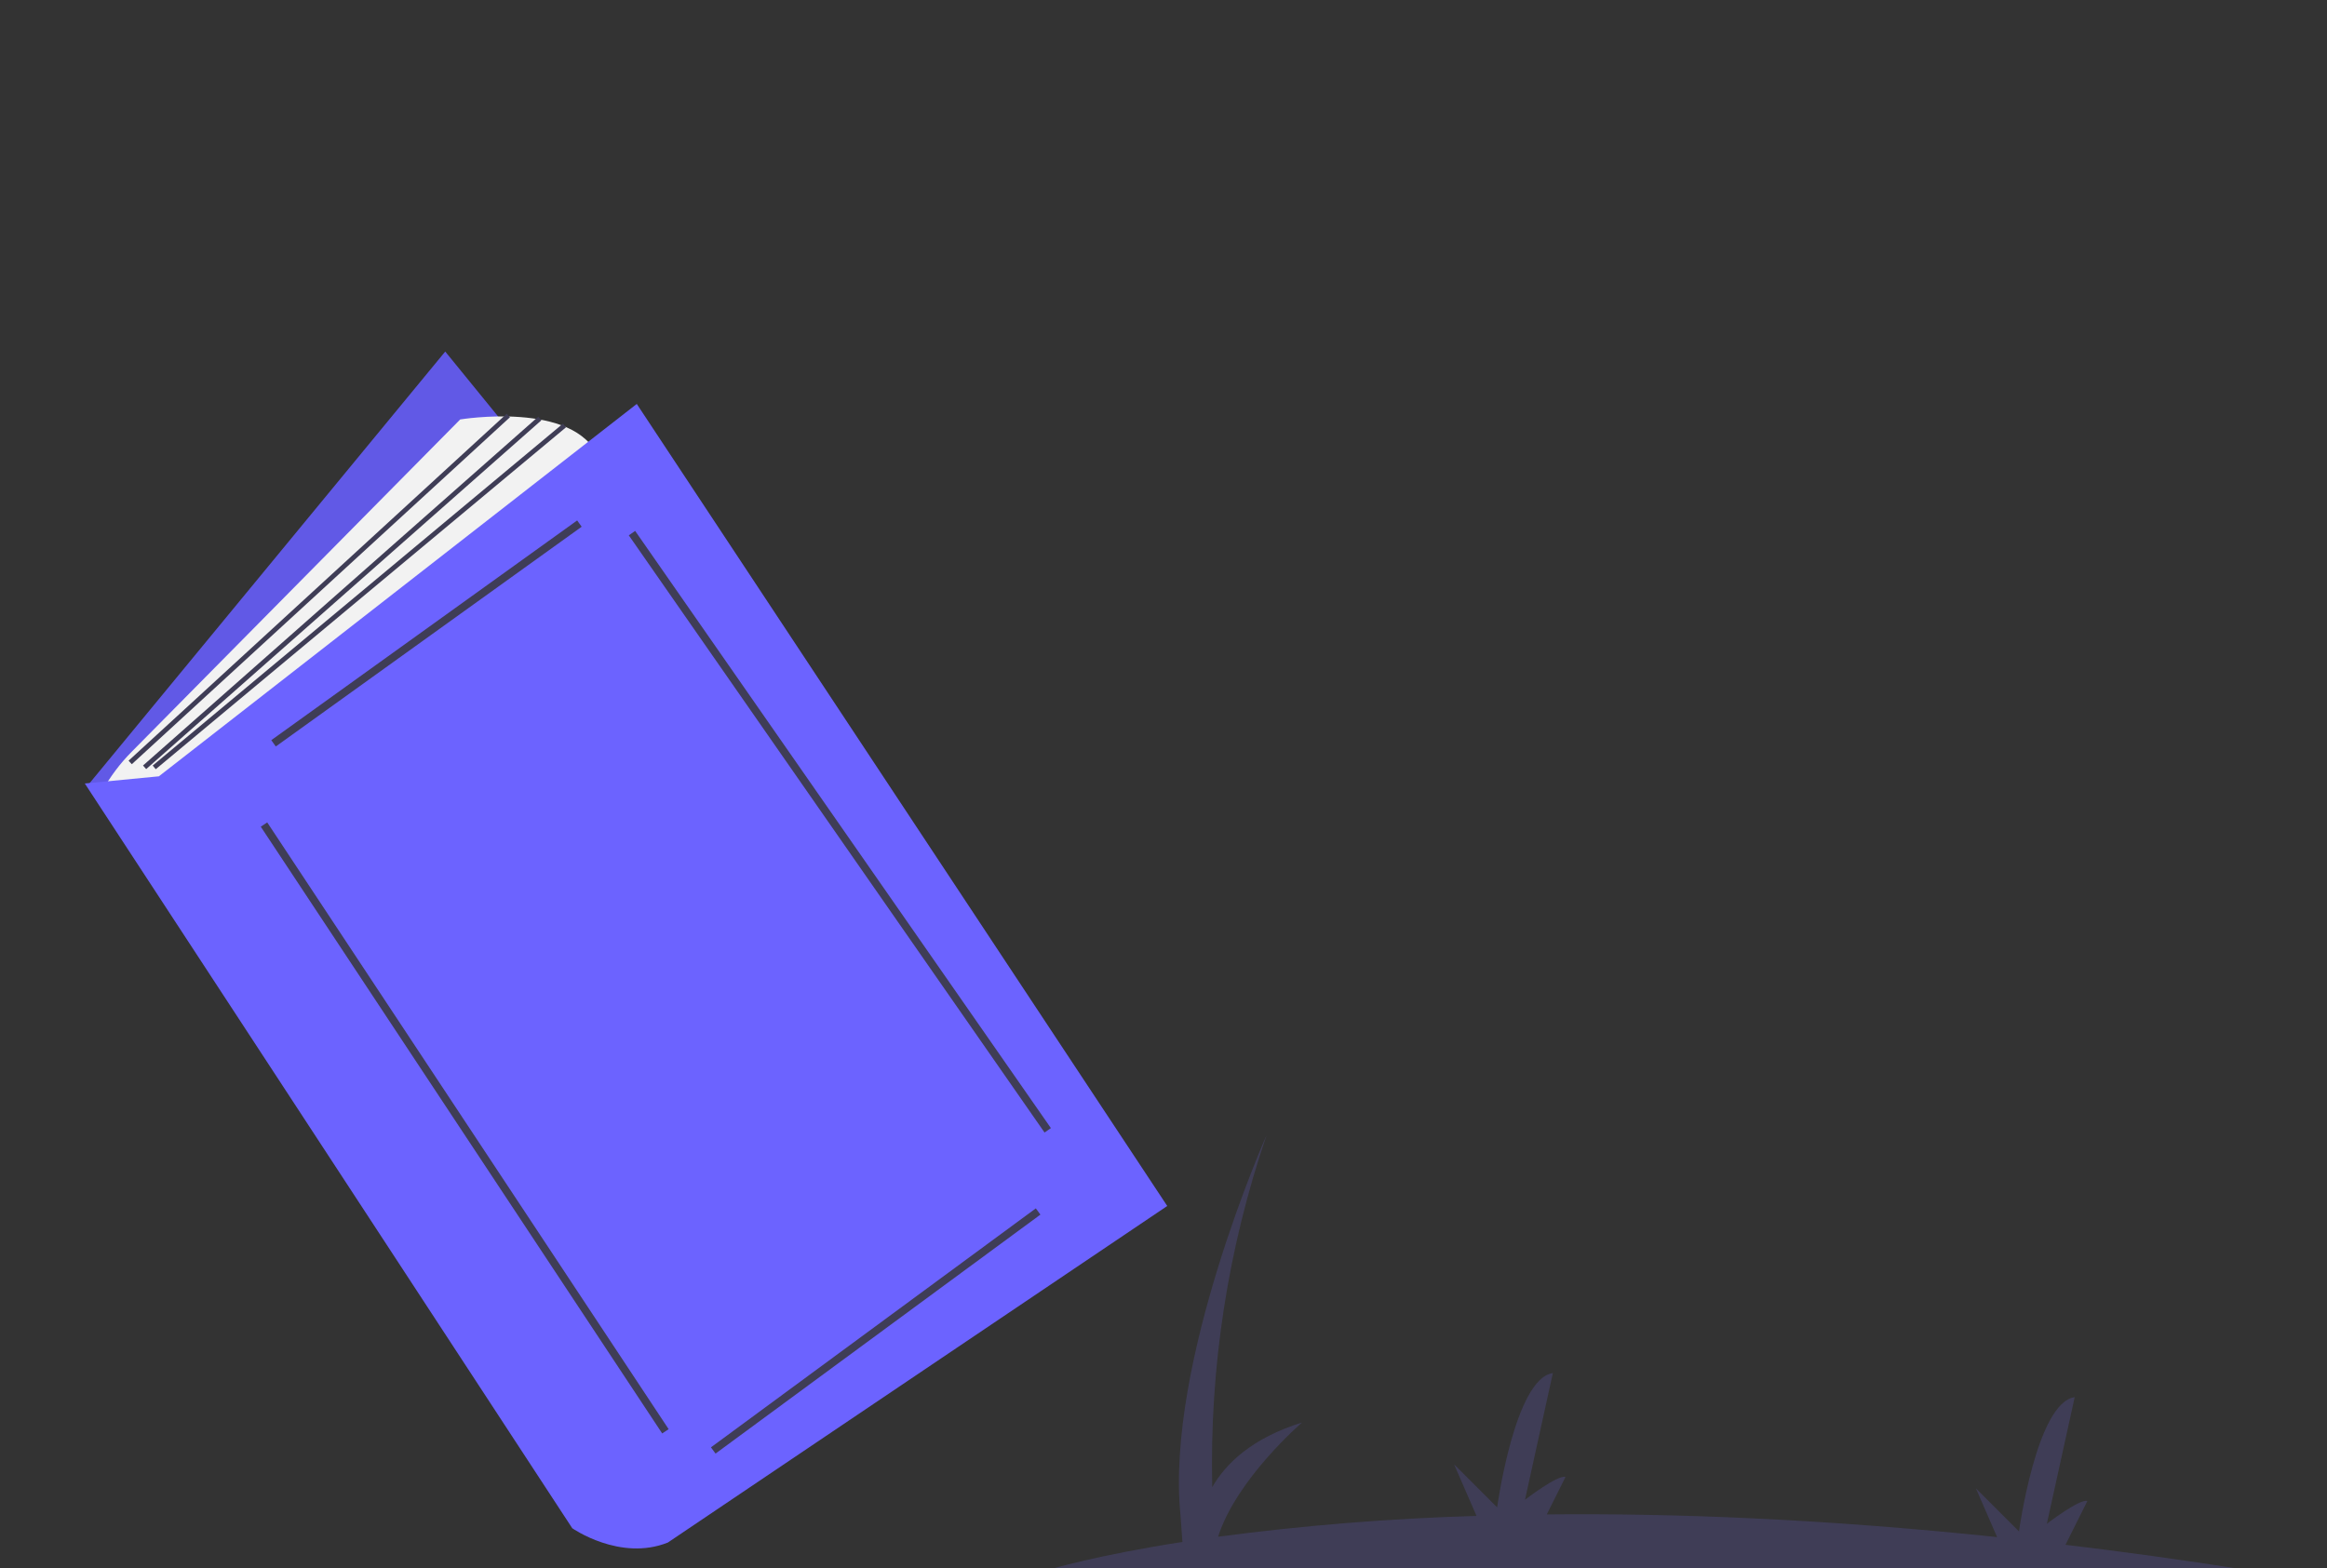 <?xml version="1.0" encoding="UTF-8"?> <svg xmlns="http://www.w3.org/2000/svg" width="933" height="629" viewBox="0 0 933 629" fill="none"><rect x="0" y="0" width="933" height="629" fill="#333333" stroke="none"/> <g clip-path="url(#clip0)"> <path d="M899.387 629.401C874.688 625.534 850.94 622.245 828.144 619.534L836.922 601.977C833.875 600.961 820.671 611.118 820.671 611.118L831.844 560.334C816.609 562.365 809.499 614.165 809.499 614.165L792.232 596.899L800.732 616.448C730.973 609.118 670.778 606.83 620.178 607.355L627.691 592.328C624.644 591.313 611.441 601.469 611.441 601.469L622.613 550.685C607.378 552.717 600.268 604.516 600.268 604.516L583.001 587.25L592.004 607.955C557.343 608.962 522.757 611.748 488.381 616.3C495.879 592.944 522.06 570.491 522.06 570.491C501.929 576.754 491.456 586.958 486.035 596.416C484.938 548.431 492.32 500.63 507.841 455.211C507.841 455.211 467.214 546.622 473.308 607.563L474.081 618.389C438.736 623.903 421 629.401 421 629.401H899.387Z" fill="#3F3D56"></path> <path d="M178.514 141L35 315.211L247.4 566L389 399.447L178.514 141Z" fill="#6C63FF"></path> <path opacity="0.1" d="M178.514 141L35 315.211L247.4 566L389 399.447L178.514 141Z" fill="black"></path> <path d="M41 317.181C44.174 311.478 48.111 306.232 52.701 301.588L184.51 168.222C184.51 168.222 230.433 160.583 240 183.5L71.615 321L41 317.181Z" fill="#F2F2F2"></path> <path d="M34 314.212L229.444 612.892C229.444 612.892 248.605 626.295 267.766 618.636L468 483.656L255.311 162L63.7 311.34L34 314.212Z" fill="#6C63FF"></path> <path d="M231.407 208.722L108.771 296.846L110.583 299.367L233.219 211.244L231.407 208.722Z" fill="#3F3D56"></path> <path d="M107.145 329.829L104.555 331.542L265.5 574.877L268.09 573.163L107.145 329.829Z" fill="#3F3D56"></path> <path d="M415.308 484.612L285.049 580.451L286.89 582.953L417.149 487.114L415.308 484.612Z" fill="#3F3D56"></path> <path d="M254.658 212.921L252.11 214.694L418.803 454.196L421.351 452.422L254.658 212.921Z" fill="#3F3D56"></path> <path d="M203.169 165.925L51.555 305.072L52.849 306.483L204.463 167.336L203.169 165.925Z" fill="#3F3D56"></path> <path d="M215.798 167.118L57.342 307.005L58.61 308.442L217.067 168.555L215.798 167.118Z" fill="#3F3D56"></path> <path d="M225.71 169.905L61.218 307.017L62.445 308.489L226.937 171.378L225.71 169.905Z" fill="#3F3D56"></path> </g> <defs> <clipPath id="clip0"> <rect width="933" height="629" fill="white"></rect> </clipPath> </defs> </svg> 